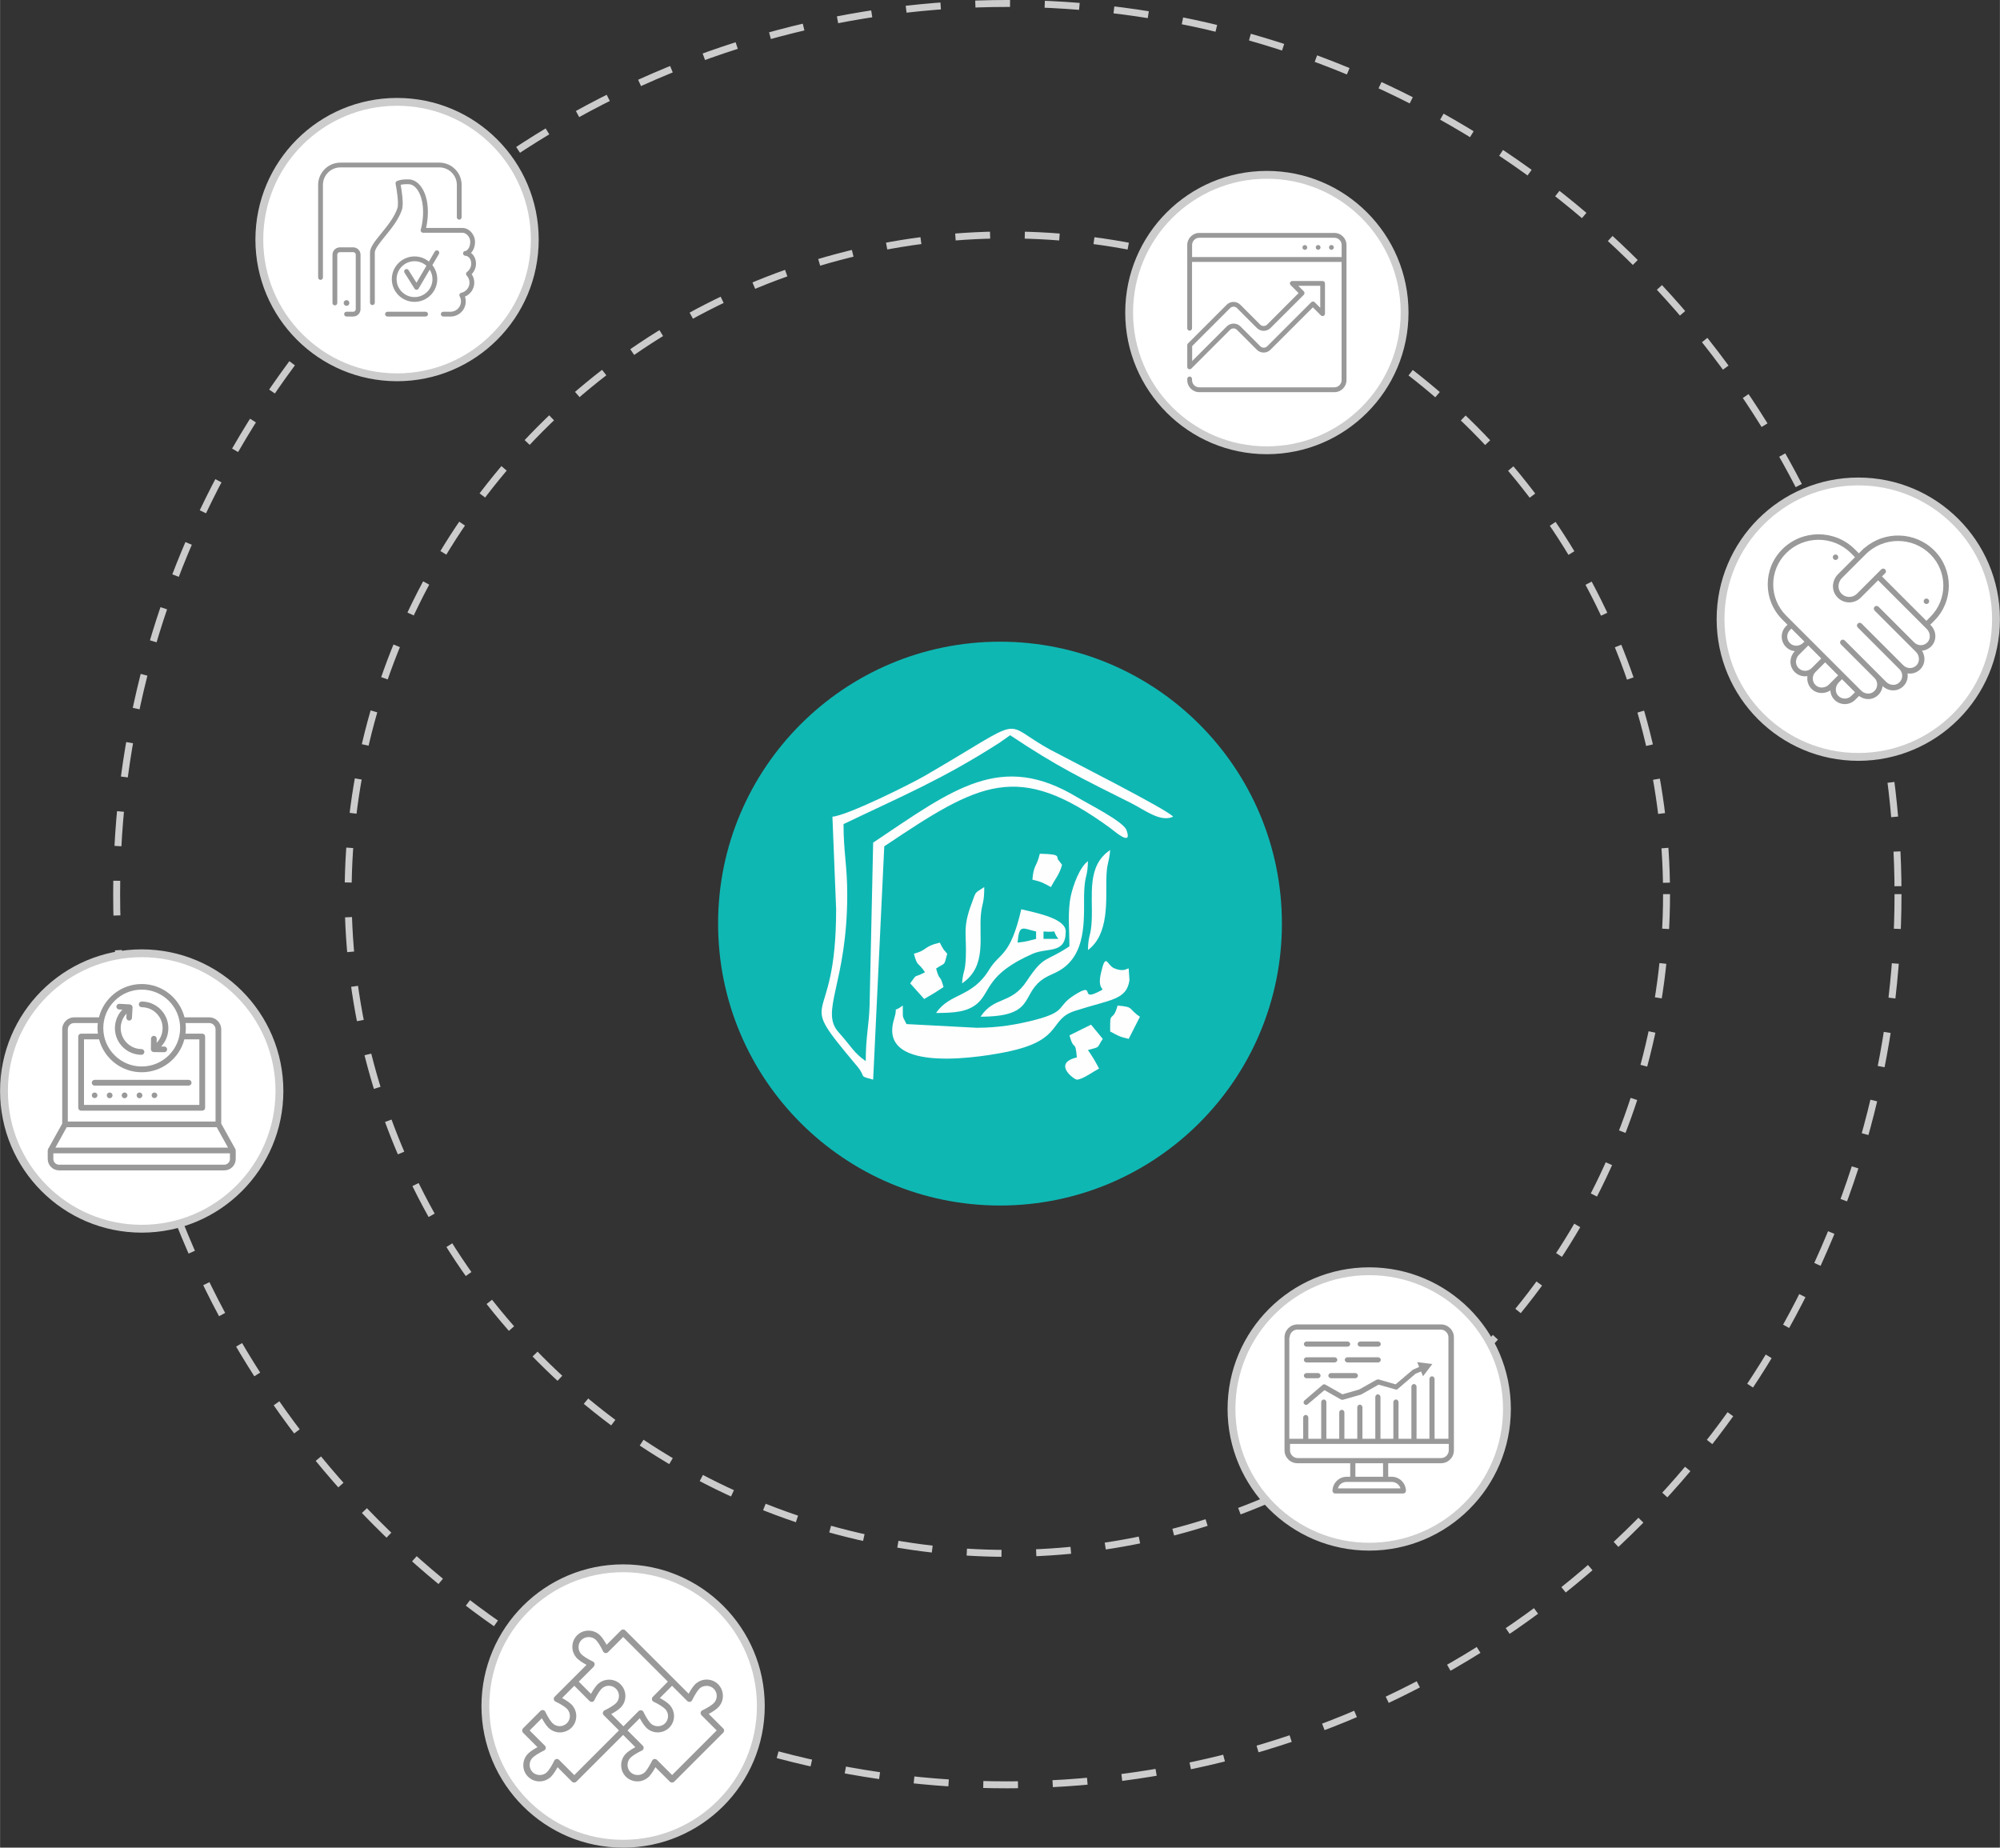 <?xml version="1.0" encoding="UTF-8"?>
<!DOCTYPE svg PUBLIC "-//W3C//DTD SVG 1.1//EN" "http://www.w3.org/Graphics/SVG/1.1/DTD/svg11.dtd">
<!-- Creator: CorelDRAW -->
<svg xmlns="http://www.w3.org/2000/svg" xml:space="preserve" width="7.089in" height="6.549in" version="1.1" style="shape-rendering:geometricPrecision; text-rendering:geometricPrecision; image-rendering:optimizeQuality; fill-rule:evenodd; clip-rule:evenodd"
viewBox="0 0 6829.49 6309.72"
 xmlns:xlink="http://www.w3.org/1999/xlink"
 xmlns:xodm="http://www.corel.com/coreldraw/odm/2003">
 <rect x="0" y="0" width="6829.49" height="6309.72" fill="#333333" stroke="none"/>
 <defs>
  <style type="text/css">
   <![CDATA[
    .str1 {stroke:#CCCCCC;stroke-width:26.76;stroke-miterlimit:2.613}
    .str0 {stroke:#CCCCCC;stroke-width:23.71;stroke-miterlimit:2.613;stroke-dasharray:118.536 118.536}
    .fil0 {fill:none}
    .fil4 {fill:#FEFEFE}
    .fil3 {fill:#0FB7B3}
    .fil1 {fill:white}
    .fil2 {fill:#999999;fill-rule:nonzero}
   ]]>
  </style>
 </defs>
 <g id="Layer_x0020_1">
  <g id="_1872047616032">
   <circle class="fil0 str0" cx="3439.78" cy="3053.53" r="2251.21"/>
   <circle class="fil0 str0" cx="3439.78" cy="3053.53" r="3041.68"/>
   <g>
    <circle class="fil1 str1" cx="483.71" cy="3725.76" r="470.33"/>
    <g>
     <path class="fil2" d="M785.04 3957.99c0,10.6 -8.83,19.43 -19.43,19.43l-564.28 0c-10.85,0 -19.43,-8.83 -19.43,-19.43l0 -19.43 603.15 0 0 19.43 -0 0zm-557.73 -108.52l512.55 0 38.61 69.65 -589.52 0 38.61 -69.65 -0.25 0 0 0zm4.04 -334.13c0,-12.11 9.84,-21.7 21.7,-21.7l80.76 0c-0.76,5.8 -1.01,11.61 -1.01,17.41 0,6.31 0.5,12.62 1.26,18.93l-57.29 0c-5.3,0 -9.84,4.29 -9.84,9.84l0 243.28c0,5.3 4.29,9.84 9.84,9.84l413.63 0c5.3,0 9.84,-4.29 9.84,-9.84l0 -243.28c0,-5.3 -4.29,-9.84 -9.84,-9.84l-57.29 0c0.76,-6.31 1.26,-12.62 1.26,-18.93 0,-6.06 -0.5,-11.86 -1.01,-17.41l80.76 0c12.11,0 21.7,9.84 21.7,21.7l0 314.7 -504.48 0 0 -314.7 0 0zm252.36 -135.77c72.43,0 131.23,58.8 131.23,131.23 0,72.43 -58.8,131.23 -131.23,131.23 -72.43,0 -131.23,-58.8 -131.23,-131.23 0,-72.43 58.8,-131.23 131.23,-131.23zm0 282.14c69.9,0 128.71,-47.7 145.61,-112.3l51.23 0 0 223.85 -393.94 0 0 -223.85 51.48 0c17.16,64.6 75.71,112.3 145.61,112.3l-0 0zm321.01 266.75l-0.76 -3.28 -0.25 -0.76 -0.25 -0.5 -48.2 -86.81 0 -321.76c0,-22.71 -18.42,-41.13 -41.13,-41.13l-84.29 0c-16.65,-65.36 -75.71,-113.82 -146.12,-113.82 -70.41,0 -129.46,48.45 -146.12,113.82l-84.29 0c-22.71,0 -41.13,18.42 -41.13,41.13l0 321.76 -48.2 86.81 -0.25 0.5 -0.25 0.76 -0.76 3.28 0 0.25 0 29.27c0,21.45 17.41,38.86 38.86,38.86l564.28 0c21.45,0 38.86,-17.41 38.86,-38.86l0 -29.27 0 -0.25 0.01 0z"/>
     <path class="fil2" d="M482.96 3602.15l0 0c5.3,0 9.59,-4.29 9.84,-9.59 0,-5.3 -4.29,-9.84 -9.59,-9.84 -23.22,-0.25 -45.17,-11.61 -58.3,-30.78 -10.85,-15.65 -15.14,-34.57 -11.86,-53.5 2.52,-14.13 9.08,-27 18.93,-37.1l-0.76 13.63c-0.25,5.3 3.79,9.84 9.08,10.35l0.5 0c5.05,0 9.34,-4.04 9.59,-9.08l2.02 -35.84c0.25,-5.3 -3.79,-9.84 -9.08,-10.35l-35.84 -2.02c-5.3,-0.5 -9.84,3.79 -10.35,9.08 -0.25,5.3 3.79,9.84 9.08,10.35l11.36 0.5c-12.36,12.87 -20.69,29.02 -23.98,47.19 -4.29,23.98 1.01,48.2 14.89,68.14 16.91,24.23 44.67,38.86 74.19,38.86l0.26 0 0 -0z"/>
     <path class="fil2" d="M483.21 3439.63l0.25 0c23.47,0 45.42,11.36 58.8,30.54 19.94,28.52 15.9,66.88 -7.57,91.1l0.25 -14.13c0,-5.3 -4.29,-9.84 -9.59,-9.84l0 0c-5.3,0 -9.59,4.29 -9.84,9.59l-0.5 36.09c0,2.52 1.01,5.05 2.78,6.81 1.77,1.77 4.29,2.78 6.81,3.03l36.09 0.5 0 0c5.3,0 9.59,-4.29 9.84,-9.59 0,-5.3 -4.29,-9.84 -9.59,-9.84l-10.85 0c28.77,-30.78 33.31,-78.49 8.33,-114.57 -17.16,-24.48 -44.92,-39.12 -74.7,-39.12l-0.25 0c-5.3,0 -9.59,4.29 -9.59,9.84 0,5.3 4.29,9.59 9.84,9.59l-0.51 0 0 0z"/>
     <path class="fil2" d="M322.96 3707.39l321 0c5.3,0 9.84,-4.29 9.84,-9.84 0,-5.3 -4.29,-9.84 -9.84,-9.84l-321 0c-5.3,0 -9.84,4.29 -9.84,9.84 0,5.3 4.29,9.84 9.84,9.84z"/>
     <path class="fil2" d="M316.15 3733.63c-1.77,1.77 -2.78,4.29 -2.78,6.81 0,2.52 1.01,5.05 2.78,6.81 1.77,1.77 4.29,2.78 6.81,2.78 2.52,0 5.05,-1.01 6.81,-2.78 1.77,-1.77 2.78,-4.29 2.78,-6.81 0,-2.52 -1.01,-5.05 -2.78,-6.81 -3.79,-3.53 -10.09,-3.53 -13.88,0l0.25 0z"/>
     <path class="fil2" d="M476.14 3730.86c-5.55,0 -9.84,4.29 -9.84,9.84 0,5.3 4.29,9.84 9.84,9.84 5.3,0 9.84,-4.29 9.84,-9.84 0,-5.3 -4.29,-9.84 -9.84,-9.84z"/>
     <path class="fil2" d="M374.19 3730.86c-5.55,0 -9.84,4.29 -9.84,9.84 0,5.3 4.29,9.84 9.84,9.84 5.3,0 9.84,-4.29 9.84,-9.84 0,-5.3 -4.29,-9.84 -9.84,-9.84z"/>
     <path class="fil2" d="M425.17 3730.86c-5.55,0 -9.84,4.29 -9.84,9.84 0,5.3 4.29,9.84 9.84,9.84 5.3,0 9.84,-4.29 9.84,-9.84 0,-5.3 -4.29,-9.84 -9.84,-9.84z"/>
     <path class="fil2" d="M520.31 3733.63c-1.77,1.77 -2.78,4.29 -2.78,6.81 0,2.52 1.01,5.05 2.78,6.81 1.77,1.77 4.29,2.78 6.81,2.78 2.52,0 5.05,-1.01 6.81,-2.78 1.77,-1.77 3.03,-4.29 3.03,-6.81 0,-2.52 -1.01,-5.05 -3.03,-6.81 -3.53,-3.53 -10.09,-3.53 -13.63,0l0 0z"/>
    </g>
   </g>
   <g>
    <circle class="fil1 str1" cx="4326.1" cy="1067.37" r="470.33"/>
    <g>
     <path class="fil2" d="M4581.46 877.87l-510.72 0 0 -41.18c0,-13.6 11.07,-24.67 24.67,-24.67l461.37 0c13.6,0 24.67,11.07 24.67,24.67l0 41.18 0 0zm-24.67 -82.37l-461.37 0c-22.73,0 -41.19,18.45 -41.19,41.19l0 284.4c0,4.66 3.69,8.16 8.16,8.16 4.47,0 8.16,-3.69 8.16,-8.16l0 -226.71 510.72 0 0 403.68c0,13.6 -11.07,24.67 -24.67,24.67l-461.37 0c-13.6,0 -24.67,-11.07 -24.67,-24.67l0 -4.08c0,-4.46 -3.69,-8.16 -8.16,-8.16 -4.46,0 -8.16,3.69 -8.16,8.16l0 4.08c0,22.73 18.45,41.19 41.19,41.19l461.37 0c22.73,0 41.19,-18.45 41.19,-41.19l0 -461.37c0,-22.73 -18.45,-41.19 -41.19,-41.19l-0 -0z"/>
     <path class="fil2" d="M4540.67 839.01c-1.56,1.56 -2.33,3.69 -2.33,5.83 0,2.14 0.78,4.27 2.33,5.83 1.55,1.55 3.69,2.33 5.83,2.33 2.14,0 4.27,-0.78 5.83,-2.33 1.56,-1.56 2.52,-3.69 2.52,-5.83 0,-2.14 -0.97,-4.27 -2.52,-5.83 -3.11,-3.11 -8.55,-2.91 -11.66,0z"/>
     <path class="fil2" d="M4501.22 836.68c-4.66,0 -8.16,3.69 -8.16,8.16 0,4.47 3.69,8.16 8.16,8.16 4.47,0 8.16,-3.69 8.16,-8.16 0,-4.47 -3.69,-8.16 -8.16,-8.16z"/>
     <path class="fil2" d="M4449.94 839.21c-1.56,1.56 -2.33,3.69 -2.33,5.83 0,2.14 0.78,4.27 2.33,5.83 1.55,1.56 3.69,2.33 5.83,2.33 2.14,0 4.27,-0.78 5.83,-2.33 1.55,-1.56 2.33,-3.69 2.33,-5.83 0,-2.14 -0.97,-4.27 -2.33,-5.83 -3.11,-3.11 -8.55,-3.11 -11.66,0z"/>
     <path class="fil2" d="M4070.74 1182.09l129.96 -129.96c6.41,-6.41 16.9,-6.41 23.31,0l67.99 67.99c6.22,6.22 14.57,9.71 23.31,9.71 8.74,0 17.1,-3.5 23.32,-9.71l113.64 -113.45c3.11,-3.3 3.11,-8.35 0,-11.66l-19.04 -19.04 75.18 0 0 75.18 -19.04 -19.04c-3.3,-3.3 -8.36,-3.3 -11.66,0l-150.56 150.56c-6.22,6.22 -17.09,6.22 -23.31,0l-67.99 -67.99c-12.82,-12.82 -33.8,-12.82 -46.62,0l-118.3 118.3 0 -50.89 -0.2 0 -0.01 -0zm-11.46 78.29c0.97,0.39 2.14,0.58 3.11,0.58 2.14,0 4.27,-0.78 5.83,-2.33l132.29 -132.3c6.41,-6.41 16.9,-6.41 23.31,0l67.99 67.99c6.22,6.22 14.57,9.71 23.32,9.71 8.74,0 17.09,-3.5 23.31,-9.71l144.73 -144.73 27.39 27.39c2.33,2.33 5.83,3.11 8.94,1.74 3.11,-1.36 5.05,-4.27 5.05,-7.57l0 -103.35c0,-4.47 -3.69,-8.16 -8.16,-8.16l-103.35 0c-3.3,0 -6.41,1.94 -7.58,5.05 -1.36,3.11 -0.58,6.61 1.75,8.94l27.2 27.2 -107.62 107.82c-6.22,6.22 -17.09,6.22 -23.31,0l-67.99 -67.99c-12.82,-12.82 -33.81,-12.82 -46.62,0l-132.3 132.29c-1.55,1.56 -2.33,3.69 -2.33,5.83l0 74.21c0,3.3 1.94,6.41 5.05,7.57l-0 -0.19z"/>
    </g>
   </g>
   <g>
    <circle class="fil1 str1" cx="1355.71" cy="818.16" r="470.33"/>
    <g>
     <path class="fil2" d="M1500.08 571.7c32.97,0 59.79,26.83 59.79,59.79l0 110.44c0,4.53 3.66,8.17 8.16,8.17 4.53,0 8.17,-3.64 8.17,-8.17l0 -110.44c0,-41.96 -34.15,-76.12 -76.12,-76.12l-337.76 0c-41.97,0 -76.13,34.15 -76.13,76.12l0 316.13c0,4.51 3.66,8.17 8.17,8.17 4.52,0 8.18,-3.66 8.18,-8.17l0 -316.13c0,-32.96 26.81,-59.79 59.79,-59.79l337.76 0z"/>
     <path class="fil2" d="M1625.23 900.23c0,-16.6 -7.3,-29.27 -17,-36.45 7.66,-7.98 13.7,-20.77 13.7,-37.74 0,-25.37 -20.16,-47.64 -43.14,-47.64l-123.88 0c3.64,-16.17 7.92,-43.38 5.12,-74.45 -4.71,-52.45 -30.75,-89.96 -63.33,-91.27 -29.35,-1.13 -41.09,5.44 -42.32,6.19 -2.94,1.79 -4.43,5.23 -3.75,8.6 3.56,17.52 11.64,66.6 6.34,83.02 -9.94,30.77 -34.01,60.39 -55.25,86.52 -21.47,26.41 -38.42,47.25 -38.42,65.34l0 171.3c0,4.51 3.66,8.15 8.17,8.15 4.51,0 8.16,-3.64 8.16,-8.15l0 -171.3c0,-12.26 16.89,-33.04 34.76,-55.02 22.15,-27.23 47.24,-58.13 58.13,-91.78 6.37,-19.76 -1.18,-66.16 -4.56,-84.39 5.07,-1.27 14.06,-2.68 28.09,-2.12 23.76,0.94 43.82,33.08 47.69,76.41 3.32,36.6 -3.92,67.39 -7.17,78.93 -0.71,2.45 -0.19,5.11 1.34,7.14 1.55,2.05 3.96,3.24 6.53,3.24l134.35 0c12.64,0 26.79,13.39 26.79,31.31 0,22.57 -13.13,30.96 -16.49,31.06 -4.51,0.02 -8.14,3.68 -8.14,8.19 0.01,4.5 3.65,8.14 8.17,8.15 7.98,0.02 19.79,8.54 19.79,26.79 0,11.34 -5.26,21.73 -14.4,28.52 -1.87,1.39 -3.07,3.51 -3.28,5.83 -0.2,2.33 0.59,4.61 2.18,6.32 6.23,6.65 9.68,15.27 9.68,24.29 0,16.61 -11.86,31.19 -28.18,34.67 -2.52,0.55 -4.65,2.23 -5.73,4.59 -1.08,2.34 -0.97,5.06 0.27,7.33 2.93,5.33 4.48,11.3 4.48,17.27 0,18.4 -13.81,33.62 -32.43,35.41l-1.61 0.15 -26.47 0c-4.53,0 -8.17,3.64 -8.17,8.15 0,4.52 3.65,8.18 8.17,8.18l26.47 0c1.27,0 2.52,-0.11 3.47,-0.25 26.72,-2.56 46.9,-24.76 46.9,-51.63 0,-5.48 -0.89,-10.94 -2.59,-16.17 18.87,-7.98 31.75,-26.72 31.75,-47.69 0,-10.37 -3.09,-20.37 -8.85,-28.89 9.29,-9.6 14.66,-22.59 14.66,-36.07l0.01 -0.02 -0 -0.01z"/>
     <path class="fil2" d="M1205.87 844.74l-45.55 0c-13.85,0 -25.12,11.26 -25.12,25.1l0 164.84c0,4.51 3.68,8.17 8.17,8.17 4.52,0 8.17,-3.65 8.17,-8.17l0 -164.84c0,-4.84 3.94,-8.76 8.78,-8.76l45.55 0c4.84,0 8.77,3.92 8.77,8.76l0 185.98c0,4.84 -3.93,8.78 -8.77,8.78l-22.77 0c-4.52,0 -8.16,3.64 -8.16,8.15 0,4.51 3.65,8.17 8.16,8.17l22.77 0c13.84,0 25.1,-11.26 25.1,-25.11l0 -185.98c0,-13.84 -11.26,-25.1 -25.1,-25.1z"/>
     <path class="fil2" d="M1183.1 1044.44c5.37,0 9.73,-4.36 9.73,-9.75 0,-5.36 -4.36,-9.73 -9.73,-9.73 -5.38,0 -9.73,4.37 -9.73,9.73 0,5.39 4.36,9.75 9.73,9.75z"/>
     <path class="fil2" d="M1453.17 1064.61l-130.13 0c-4.52,0 -8.18,3.65 -8.18,8.15 0,4.51 3.66,8.17 8.18,8.17l130.13 0c4.52,0 8.17,-3.66 8.17,-8.17 0,-4.51 -3.65,-8.15 -8.17,-8.15z"/>
     <path class="fil2" d="M1476.64 953.28c0,33.78 -27.48,61.26 -61.26,61.26 -33.77,0 -61.24,-27.48 -61.24,-61.26 0,-33.78 27.47,-61.26 61.24,-61.26 15.62,0 29.84,5.93 40.67,15.57l-34.03 58.02 -27 -43.04c-2.4,-3.8 -7.44,-4.96 -11.26,-2.56 -3.8,2.39 -4.97,7.45 -2.57,11.26l34.17 54.42c1.49,2.39 4.11,3.82 6.92,3.82l0.13 0c2.84,-0.05 5.46,-1.58 6.91,-4.03l37.91 -64.67c5.93,9.44 9.41,20.53 9.41,32.46l-0 0.01 0 0zm19.1 -97.23c-3.89,-2.3 -8.91,-0.99 -11.17,2.91l-20.1 34.29c-13.39,-10.97 -30.48,-17.57 -49.08,-17.57 -42.78,0 -77.59,34.81 -77.59,77.59 0,42.78 34.82,77.58 77.59,77.58 42.78,0 77.58,-34.81 77.58,-77.58 0,-18.09 -6.27,-34.7 -16.68,-47.91l22.37 -38.14c2.28,-3.89 0.98,-8.89 -2.92,-11.17l-0 0z"/>
    </g>
   </g>
   <g>
    <circle class="fil1 str1" cx="4675.6" cy="4811.62" r="470.33"/>
    <g>
     <path class="fil2" d="M4947.26 4952.94c0,14.3 -12.1,26.39 -26.39,26.39l-489.38 0c-14.3,0 -26.39,-12.1 -26.39,-26.39l0 -21.99 542.16 0 0 21.99 0.01 0zm-224.35 90.18l-94.57 0 0 -46.19 94.57 0 0 46.19zm59.38 39.59l-213.35 0c3.3,-13.19 15.4,-21.99 29.7,-21.99l153.96 0c14.3,0 26.39,9.9 29.7,21.99l-0.01 0zm-378.3 -515.77c0,-14.3 12.1,-26.39 26.39,-26.39l489.38 0c14.3,0 26.39,12.1 26.39,26.39l0 346.41 -47.29 0 0 -204.55c0,-4.4 -4.4,-8.8 -8.8,-8.8 -4.4,0 -8.8,4.4 -8.8,8.8l0 204.55 -43.99 0 0 -178.16c0,-4.4 -4.4,-8.8 -8.8,-8.8 -4.4,0 -8.8,4.39 -8.8,8.8l0 178.16 -43.99 0 0 -125.37c0,-4.4 -4.4,-8.8 -8.8,-8.8 -4.4,0 -8.8,4.4 -8.8,8.8l0 125.37 -43.99 0 0 -142.97c0,-4.4 -4.4,-8.8 -8.8,-8.8 -4.4,0 -8.8,4.4 -8.8,8.8l0 142.97 -43.99 0 0 -107.78c0,-4.4 -4.4,-8.8 -8.8,-8.8 -4.4,0 -8.8,4.4 -8.8,8.8l0 107.78 -43.99 0 0 -90.18c0,-4.4 -4.4,-8.8 -8.8,-8.8 -4.4,0 -8.8,4.4 -8.8,8.8l0 90.18 -43.99 0 0 -125.37c0,-4.4 -4.4,-8.8 -8.8,-8.8 -4.4,0 -8.8,4.4 -8.8,8.8l0 125.37 -43.99 0 0 -72.58c0,-4.4 -4.4,-8.8 -8.8,-8.8 -4.4,0 -8.8,4.4 -8.8,8.8l0 72.58 -47.29 0 0 -346.41 1.11 0 0.01 0zm515.77 -44l-489.39 0c-24.19,0 -43.99,19.8 -43.99,43.99l0 386.01c0,24.19 19.8,43.99 43.99,43.99l180.35 0 0 46.19 -12.1 0c-26.39,0 -48.39,21.99 -48.39,48.39 0,4.4 4.4,8.8 8.8,8.8l233.14 0c4.39,0 8.8,-4.4 8.8,-8.8 0,-26.39 -21.99,-48.39 -48.39,-48.39l-12.1 0 0 -46.19 180.35 0c24.19,0 43.99,-19.8 43.99,-43.99l0 -386.01c0,-24.19 -19.8,-43.99 -43.99,-43.99l-1.1 0 0.02 0z"/>
     <path class="fil2" d="M4702.02 4711l-60.49 34.09 -57.19 16.5 -58.29 -32.99c-3.3,-2.2 -7.7,-1.1 -9.9,1.1l-61.59 52.78c-3.3,3.3 -4.4,8.8 -1.1,12.1 2.2,2.2 4.4,3.3 6.6,3.3 2.2,0 4.4,-1.1 5.5,-2.2l57.19 -48.39 56.09 31.89c2.2,1.1 4.4,1.1 6.6,1.1l61.59 -17.6 2.2 -1.1 58.29 -32.99 58.29 16.5c3.3,1.1 5.5,0 7.7,-2.2l60.49 -51.69 18.7 -7.7 6.6 16.5 31.89 -41.79 -51.69 -6.6 6.6 16.5 -19.8 8.8 -2.2 1.1 -58.29 49.49 -57.19 -16.5c-2.2,-1.1 -4.4,0 -6.6,1.1l0.01 -1.11 0 0.01 -0 0z"/>
     <path class="fil2" d="M4644.83 4598.83l61.58 0c4.4,0 8.8,-4.4 8.8,-8.8 0,-4.4 -4.4,-8.8 -8.8,-8.8l-61.58 0c-4.4,0 -8.8,4.39 -8.8,8.8 0,4.4 4.4,8.8 8.8,8.8z"/>
     <path class="fil2" d="M4461.18 4598.83l140.77 0c4.4,0 8.8,-4.4 8.8,-8.8 0,-4.4 -4.4,-8.8 -8.8,-8.8l-140.77 0c-4.4,0 -8.8,4.39 -8.8,8.8 0,4.4 4.4,8.8 8.8,8.8z"/>
     <path class="fil2" d="M4706.42 4652.72c4.4,0 8.8,-4.39 8.8,-8.8 0,-4.4 -4.4,-8.8 -8.8,-8.8l-105.57 0c-4.4,0 -8.8,4.4 -8.8,8.8 0,4.4 4.4,8.8 8.8,8.8l105.57 0z"/>
     <path class="fil2" d="M4461.18 4652.72l96.78 0c4.39,0 8.8,-4.39 8.8,-8.8 0,-4.4 -4.4,-8.8 -8.8,-8.8l-96.78 0c-4.4,0 -8.8,4.4 -8.8,8.8 0,4.4 4.4,8.8 8.8,8.8z"/>
     <path class="fil2" d="M4535.97 4697.81c0,4.4 4.4,8.8 8.8,8.8l83.57 0c4.4,0 8.8,-4.4 8.8,-8.8 0,-4.4 -4.4,-8.8 -8.8,-8.8l-83.57 0c-4.4,0 -8.8,4.4 -8.8,8.8z"/>
     <path class="fil2" d="M4461.18 4706.61l39.59 0c4.4,0 8.8,-4.4 8.8,-8.8 0,-4.4 -4.4,-8.8 -8.8,-8.8l-39.59 0c-4.4,0 -8.8,4.4 -8.8,8.8 0,4.4 4.4,8.8 8.8,8.8z"/>
    </g>
   </g>
   <g>
    <circle class="fil1 str1" cx="6345.78" cy="2114.49" r="470.33"/>
    <g>
     <path class="fil2" d="M6582.65 2192.89c-5.85,6.51 -13.86,10.19 -22.55,10.42 -8.69,0.02 -16.86,-3.05 -23,-9.19l-0.19 -0.12 -122.08 -122.09c-3.65,-3.65 -9.6,-3.65 -13.26,0 -3.66,3.66 -3.66,9.58 0,13.24l122.23 122.25 0.04 0.02 18.86 18.84c12.5,12.5 13.75,32.56 2.76,44.74 -5.85,6.49 -13.86,10.19 -22.55,10.42 -8.4,0.06 -16.81,-3.03 -22.94,-9.16l-0.04 -0.02 -0.04 -0.04 -142.67 -142.66c-3.66,-3.66 -9.58,-3.66 -13.26,0 -3.66,3.65 -3.66,9.6 0,13.26l142.7 142.69 0 0c6.65,6.67 9.93,15.85 9.04,25.2 -0.9,9.49 -5.85,17.71 -13.92,23.19 -12.03,8.15 -29.49,5.97 -40.56,-5.09l-25.92 -25.9 -0.9 -0.9 -0.08 -0.06 -114.75 -114.75c-3.66,-3.66 -9.6,-3.66 -13.26,0 -1.83,1.85 -2.74,4.24 -2.74,6.63 0,2.39 0.93,4.8 2.74,6.63l114.8 114.81 0.02 0.02c6.65,6.63 9.93,15.79 9.04,25.16 -0.9,9.49 -5.85,17.73 -13.94,23.21 -12.05,8.17 -29.49,5.97 -40.6,-5.13l-256.27 -256.26c-58.73,-58.76 -58.73,-154.33 0,-213.05l0.04 -0.04c30.51,-30.53 70.59,-45.78 110.67,-45.78 40.09,0 80.18,15.26 110.68,45.78l13.8 13.78 -57.8 57.8c-19.62,19.62 -23.1,49.77 -8.24,71.64 9.53,14.04 24.5,23 41.12,24.58 1.79,0.17 3.56,0.25 5.33,0.25 14.75,0 28.89,-5.81 39.45,-16.37l59.03 -59.03 166.4 166.4c12.48,12.52 13.75,32.57 2.78,44.74l0 -0.06 -0 -0zm-283.64 192.75c-8.67,-0.23 -16.66,-3.93 -22.49,-10.42 -10.89,-12.07 -9.76,-31.92 2.45,-44.46l11.22 -11.24 44.41 44.39 -12.52 12.52c-6.16,6.14 -14.33,9.47 -23.06,9.19l0 0.02zm-33.36 -68.07l-20.11 20.11c-12.5,12.5 -32.58,13.72 -44.73,2.76 -6.49,-5.85 -10.19,-13.84 -10.4,-22.55 -0.21,-8.69 3.05,-16.84 9.22,-22.98l32.97 -33.01 44.37 44.39 -10.89 10.89 -0.41 0.41 -0.02 -0zm-79.29 -35.92c-6.65,6.67 -15.82,10.03 -25.25,9.08 -9.49,-0.93 -17.73,-5.89 -23.18,-13.96 -8.14,-12.09 -5.93,-29.53 5.15,-40.61l27.42 -27.39 0.5 -0.49 3.97 -3.95 44.37 44.35 -32.97 33.01 -0 -0.04zm-69.23 -81.5c-8.09,-5.47 -13.05,-13.69 -13.94,-23.17 -0.91,-9.35 2.39,-18.55 9.04,-25.22l5.11 -5.09 44.39 44.39 -4.35 4.35c-11.12,10.75 -28.31,12.81 -40.23,4.76l-0.02 -0.02zm475.03 -306.96c58.77,58.79 58.77,154.41 0,213.16l-13.81 13.81 -151.63 -151.63 10.81 -10.81c3.67,-3.65 3.67,-9.58 0,-13.26 -3.66,-3.66 -9.58,-3.66 -13.26,0l-83.1 83.1c-7.84,7.83 -18.68,11.72 -29.73,10.71 -11.2,-1.05 -20.92,-6.9 -27.37,-16.43 -9.66,-14.23 -7.1,-34.84 5.97,-47.88l80.94 -80.96c61.05,-60.83 160.2,-60.77 221.17,0.17l0 0.02zm-0.55 240.25l13.8 -13.8c66.08,-66.08 66.08,-173.6 0,-239.68 -65.03,-65.04 -168.82,-68.03 -237.6,-9.3l-2.9 1.93 -7.17 7.17 -0.2 0.17 -9.72 9.7 -13.81 -13.8c-68.34,-68.32 -179.53,-68.32 -247.87,0l-0.04 0.04c-66.06,66.05 -66.06,173.52 -0.02,239.56l17.96 17.94 -5.11 5.11c-10.62,10.62 -15.88,25.29 -14.47,40.25 1.44,14.95 9.49,28.39 22.11,36.9 6.82,4.65 14.54,7.27 22.44,8.01 -16.92,17.61 -19.77,44.19 -6.67,63.6 8.52,12.62 21.97,20.67 36.92,22.12 4.37,0.41 8.75,0.25 13.01,-0.42 -0.51,3.07 -0.72,6.24 -0.64,9.45 0.35,13.84 6.22,26.63 16.58,35.97 16.86,15.22 42.89,16.1 62.2,3.4 0.57,10.97 4.59,21.62 12.15,30.04 9.32,10.31 22.07,16.21 35.93,16.59l1.38 0.02c13.38,0 25.9,-5.19 35.42,-14.68l13.07 -13.09c9.31,6.98 20.26,10.75 31.22,10.75 9.52,0 18.98,-2.68 27.14,-8.22 12.43,-8.42 20.44,-21.62 22.01,-36.3 17.61,16.89 44.15,19.67 63.54,6.55 12.6,-8.53 20.65,-22.01 22.07,-36.94 0.41,-4.37 0.25,-8.71 -0.44,-12.93 3.09,0.5 6.22,0.7 9.43,0.64 13.88,-0.35 26.65,-6.24 35.99,-16.6 15.36,-17.01 16.41,-42.33 3.83,-61.65 12.87,-0.99 24.64,-6.79 33.4,-16.47 17.83,-19.79 16.31,-50.76 -3.46,-70.54l-1.52 -1.5 0.04 0z"/>
     <path class="fil2" d="M6274.73 1909.56c3.66,-3.67 3.66,-9.6 0,-13.26 -3.65,-3.66 -9.58,-3.66 -13.24,0 -3.65,3.65 -3.65,9.58 0,13.26 3.66,3.66 9.59,3.66 13.24,0z"/>
     <path class="fil2" d="M6585.12 2059.96c3.66,-3.65 3.66,-9.6 0,-13.26 -3.66,-3.66 -9.58,-3.66 -13.26,0 -3.65,3.65 -3.65,9.6 0,13.26 3.66,3.68 9.58,3.68 13.26,0z"/>
    </g>
   </g>
   <g>
    <circle class="fil1 str1" cx="2127.67" cy="5826.01" r="470.33"/>
    <path class="fil2" d="M2295.22 6061.91l-51.85 -51.85c-2.47,-2.56 -6.05,-3.57 -9.07,-3.02 -3.48,0.46 -6.05,2.47 -7.51,5.5 -8.52,17.13 -18.14,32.71 -24.64,39.3 -13.1,13.1 -36.28,13.1 -49.29,0 -6.5,-6.5 -10.08,-15.11 -10.08,-24.64 0,-9.53 3.57,-18.14 10.08,-24.64 6.5,-6.5 22.17,-16.58 39.3,-24.64 3.02,-1.46 5.04,-4.49 5.5,-7.51 0.55,-3.57 -0.46,-6.6 -3.02,-9.07l-51.85 -51.85 41.77 -41.77c7.51,14.11 15.57,25.65 22.17,32.25 10.54,10.54 24.64,16.12 39.3,16.12 15.11,0 28.67,-6.05 39.3,-16.12 21.62,-21.62 21.62,-56.89 0,-79.06 -6.5,-6.5 -18.14,-14.56 -32.25,-22.17l41.77 -41.77 51.85 51.85c2.56,2.47 5.5,3.48 9.07,3.02 3.48,-0.46 6.05,-2.47 7.51,-5.5 8.52,-17.13 18.14,-32.71 24.64,-39.3 13.1,-13.1 36.28,-13.1 49.29,0 13.56,13.56 13.56,35.73 0,49.29 -6.5,6.5 -22.17,16.58 -39.3,24.64 -3.02,1.46 -5.04,4.49 -5.5,7.51 -0.46,3.48 0.55,6.5 3.02,9.07l51.85 51.85 -152.53 152.53 0.46 0 -0 0 0.01 -0.01zm-334.28 0l-51.85 -51.85c-2.47,-2.56 -6.05,-3.57 -9.07,-3.02 -3.57,0.46 -6.05,2.47 -7.51,5.5 -8.06,17.13 -18.14,32.71 -24.64,39.3 -13.1,13.1 -36.28,13.1 -49.29,0 -6.5,-6.5 -10.08,-15.11 -10.08,-24.64 0,-9.53 3.48,-18.14 10.08,-24.64 6.6,-6.5 22.17,-16.58 39.3,-24.64 3.02,-1.46 5.04,-4.49 5.5,-7.51 0.55,-3.57 -0.46,-6.6 -3.02,-9.07l-51.85 -51.85 41.77 -41.77c7.51,14.11 15.57,25.65 22.17,32.25 21.62,21.62 56.89,21.62 79.06,0 21.62,-21.62 21.62,-56.89 0,-79.06 -6.5,-6.5 -18.14,-14.56 -32.25,-22.17l41.77 -41.77 45.81 45.81 6.05 6.05c2.47,2.47 5.5,3.48 9.07,3.02 3.48,-0.46 6.05,-2.47 7.51,-5.5 8.06,-17.13 18.14,-32.71 24.64,-39.3 13.56,-13.56 35.73,-13.56 49.29,0 13.56,13.56 13.56,35.73 0,49.29 -6.5,6.5 -22.17,16.58 -39.3,24.64 -3.02,1.46 -5.04,4.49 -5.5,7.51 -0.55,3.48 0.46,6.5 3.02,9.07l51.85 51.85 -152.53 152.53 0 0 0.01 -0.01zm66.41 -371.02c2.47,-2.47 3.48,-5.5 3.02,-9.07 -0.55,-3.57 -2.56,-6.05 -5.5,-7.51 -17.13,-8.06 -32.71,-18.14 -39.3,-24.64 -6.6,-6.6 -10.08,-15.11 -10.08,-24.64 0,-9.53 3.48,-18.14 10.08,-24.64 13.1,-13.1 36.28,-13.1 49.29,0 6.5,6.6 16.58,22.17 24.64,39.3 1.46,3.02 4.49,5.04 7.51,5.5 3.48,0.55 6.5,-0.46 9.07,-3.02l51.85 -51.85 152.53 152.53 -49.29 49.84 -2.01 2.01c-2.56,2.47 -3.57,5.5 -3.02,9.07 0.46,3.48 2.47,6.05 5.5,7.51 17.13,8.06 32.71,18.14 39.3,24.64 13.56,13.56 13.56,35.73 0,49.29 -13.1,13.1 -36.28,13.1 -49.29,0 -6.5,-6.5 -16.58,-22.17 -24.64,-39.3 -1.46,-3.02 -4.49,-5.04 -7.51,-5.5l-1.46 0c-2.47,0 -5.5,1.01 -7.51,3.02l-4.49 4.49 -47.27 47.36 -41.77 -41.77c14.11,-7.51 25.65,-15.57 32.25,-22.17 21.62,-21.62 21.62,-56.89 0,-79.06 -21.62,-21.62 -56.89,-21.62 -79.06,0 -6.5,6.6 -14.56,18.14 -22.17,32.25l-41.77 -41.77 51.85 -51.85 -0.46 0 -0.28 0.01 -0.01 -0.01zm441.93 211.44l-49.29 -49.29c14.11,-7.51 25.65,-15.57 32.25,-22.17 21.62,-21.62 21.62,-56.89 0,-79.06 -10.54,-10.54 -24.64,-16.12 -39.3,-16.12 -15.11,0 -28.67,6.05 -39.3,16.12 -6.5,6.5 -14.56,18.14 -22.17,32.25l-49.29 -49.29 -167.1 -167.1c-4.03,-4.03 -10.54,-4.03 -14.56,0l-49.29 49.29c-7.51,-14.11 -15.57,-25.65 -22.17,-32.25 -10.54,-10.54 -24.64,-16.12 -39.3,-16.12 -15.11,0 -28.67,5.5 -39.3,16.12 -10.54,10.54 -16.12,24.64 -16.12,39.3 0,15.11 6.05,28.67 16.12,39.3 6.5,6.5 18.14,14.56 32.25,22.17l-49.29 49.29 -59.36 59.36c-2.56,2.56 -3.57,5.5 -3.02,9.07 0.46,3.48 2.47,6.05 5.5,7.51 17.13,8.06 32.71,18.14 39.3,24.64 13.56,13.56 13.56,35.73 0,49.29 -13.56,13.56 -35.73,13.56 -49.29,0 -6.6,-6.5 -16.58,-22.17 -24.64,-39.3 -1.46,-3.02 -4.49,-5.04 -7.51,-5.5 -3.57,-0.46 -6.6,0.55 -9.07,3.02l-59.36 59.36c-2.01,2.01 -3.02,4.49 -3.02,7.51 0,3.02 1.01,5.5 3.02,7.51l49.29 49.29c-14.11,7.51 -25.65,15.57 -32.25,22.17 -10.54,10.54 -16.12,24.64 -16.12,39.3 0,15.11 5.5,28.67 16.12,39.3 10.54,10.54 24.64,16.12 39.3,16.12 15.11,0 28.67,-6.05 39.3,-16.12 6.5,-6.6 14.56,-18.14 22.17,-32.25l49.29 49.29c2.01,2.01 4.49,3.02 7.51,3.02 2.47,0 5.5,-1.01 7.51,-3.02l159.59 -159.59 41.77 41.77c-14.11,7.51 -25.65,15.57 -32.25,22.17 -10.54,10.54 -16.12,24.64 -16.12,39.3 0,15.11 5.5,28.67 16.12,39.3 10.54,10.54 24.64,16.12 39.3,16.12 15.11,0 28.67,-6.05 39.3,-16.12 6.5,-6.6 14.56,-18.14 22.17,-32.25l49.29 49.29c2.01,2.01 4.49,3.02 7.51,3.02 2.56,0 5.5,-1.01 7.51,-3.02l167.1 -167.1c2.01,-2.01 3.02,-4.49 3.02,-7.51 0,-3.02 -1.01,-5.5 -3.02,-7.51l0 0 -0.11 0.09 0 0z"/>
   </g>
  </g>
  <circle class="fil3" cx="3414.74" cy="3154.1" r="962.71"/>
  <g id="_1872047627984">
   <path class="fil4" d="M2842.49 2789.02l12.65 316.16c0,433.23 -150.07,271.33 71.42,535.6 34.06,40.64 1.37,31.8 55.04,46.13l37.94 -796.72c326.15,-218.4 455.12,-293.72 771.92,-62.24 12.29,8.98 77.21,66.57 55.28,6.81 -10.96,-29.87 -133.88,-91.27 -167.13,-111.43 -261.62,-158.62 -423.43,-29.66 -698,154.21l-12.23 556.86c-2.04,68.46 -13.06,105.02 -13.06,189.28 -39.7,-26.58 -52.05,-53.53 -92.44,-98.16 -65.56,-72.44 29.21,-166.49 29.21,-470.93 0,-99.26 -12.65,-143.8 -12.65,-240.28 201.78,-96.82 336.59,-152.17 531.92,-277.45l37.17 -26.06c158.98,106.46 245.82,148.07 413.12,231.85 46.98,23.53 99.86,66.47 143.32,46.37 -17.08,-23.32 -360.88,-197.1 -417.33,-227.64 -179.17,-96.92 -67.57,-122.95 -430.53,87.96 -46.89,27.25 -263.18,135.31 -315.6,139.67z"/>
   <path class="fil4" d="M3335.7 3509.87l-240.29 -12.65c-16.1,-33.57 -11.54,-13.53 -12.64,-63.23 -42.14,30.87 -12.8,-9.52 -30.02,47.29 -58.3,192.4 316.18,126.61 399.92,107.62 177.6,-40.28 128.97,-107.94 217.52,-136.59 123,-39.8 176.66,-36.65 186.67,-105.14l-2.66 -39.65c-5,-1.77 -15.44,13.84 -50.61,-1.4 -23.83,-10.32 -27.44,-57.29 -44.4,18.21 -15.36,68.41 28.21,44.85 -12.98,64.9 -59.42,28.93 -2.47,-38.66 -78.23,9.44 -61.49,39.05 -23.2,55.15 -132.01,83.83 -60.83,16.04 -126.95,27.36 -200.28,27.36z"/>
   <path class="fil4" d="M3563.33 3181.06c58.73,4.89 22.12,-13.56 50.59,25.29l-50.59 0 0 -25.29zm-88.52 37.94c5.35,-64.27 15.85,-48.98 63.23,-37.94l0 25.29c-28.83,6.72 -29.25,9.09 -63.23,12.65zm-278.22 240.28c60.16,0 108.92,-3.06 142.81,-34.23 43.84,-40.33 30.27,-98.94 186.39,-167.71 51.39,-22.64 113.42,2.09 113.42,-76.28 0,-43.06 -91.76,-61.9 -151.76,-75.88 -38.36,164.65 -73.33,146.25 -109.81,206.34 -58.4,96.17 -134.68,78.51 -181.05,147.76z"/>
   <path class="fil4" d="M3651.86 3231.65c-83.47,55.89 -85.51,27.79 -146.27,119.31 -53.22,80.16 -109.48,49.64 -157.24,120.98 183.13,0 139.08,-69.81 205.84,-122.96 23.86,-18.99 46.61,-22.39 73.17,-40.64 89.9,-61.79 71.45,-192.04 75.05,-266.4 2.74,-56.69 11.44,-45.8 12.67,-101.14 -28.25,20.7 -50.33,81.32 -58.43,118.62 -11.59,53.33 -4.8,116.32 -4.8,172.25z"/>
   <path class="fil4" d="M3120.71 3256.94c12.35,46.26 13.34,26.5 37.94,63.23 -42.49,22.48 -23.55,1.04 -50.59,37.94l47.78 53.4c31,-17.73 40.89,-23.91 66.04,-40.75 -12.52,-46.88 -12.77,-16.34 -25.29,-63.23 33.13,-22.18 26.14,-6.39 37.94,-50.59l-11.76 -13.53c-8.87,-13.82 -5.86,-9.91 -13.54,-24.41 -56.63,13.2 -40.61,25.15 -88.52,37.94z"/>
   <path class="fil4" d="M3652.12 3535.67c15.43,58.24 19.64,10.67 25.03,75.37 -84.68,20.27 -9.14,75.88 0,75.88 18.78,0 55.79,-27.31 75.88,-37.94 -14.92,-28.19 -21.1,-38.08 -37.94,-63.23 44.19,-11.8 28.41,-4.81 50.59,-37.94l-40.09 -48.64 -73.46 36.5z"/>
   <path class="fil4" d="M3285.11 3358.11c87.15,-58.36 56.13,-160.94 64.81,-238.7 4.34,-38.9 11.07,-35.26 11.07,-90.1 -35.41,23.71 -26.33,11.45 -43.65,57.53 -31.45,83.7 -15.94,104.89 -19.36,182.98 -2.39,54.54 -8.89,40.51 -12.87,88.3z"/>
   <path class="fil4" d="M3715.09 3244.3c72.71,-53.27 61.48,-171.7 62.8,-240.73 1.12,-58.93 9.13,-53.25 13.09,-100.73 -81.03,54.26 -58.9,153.67 -63.02,240.5 -2.69,56.65 -11.62,45.21 -12.87,100.96z"/>
   <path class="fil4" d="M3525.4 3004.01c33.26,7.75 37.16,11.5 63.23,25.29 15.9,-30.06 29.19,-43.11 37.94,-75.87l-10.78 -14.52c-13.92,-13.08 15.6,-21.63 -65.1,-23.43 -10.92,46.86 -20.87,35.37 -25.29,88.53z"/>
   <path class="fil4" d="M3790.97 3497.22l0 25.29c26.07,13.79 29.98,17.54 63.23,25.29l38.45 -75.62c-41.91,-27.98 -18.1,-33.35 -76.39,-38.2 -14.34,53.68 -25.29,22.12 -25.29,63.23z"/>
  </g>
 </g>
</svg>
